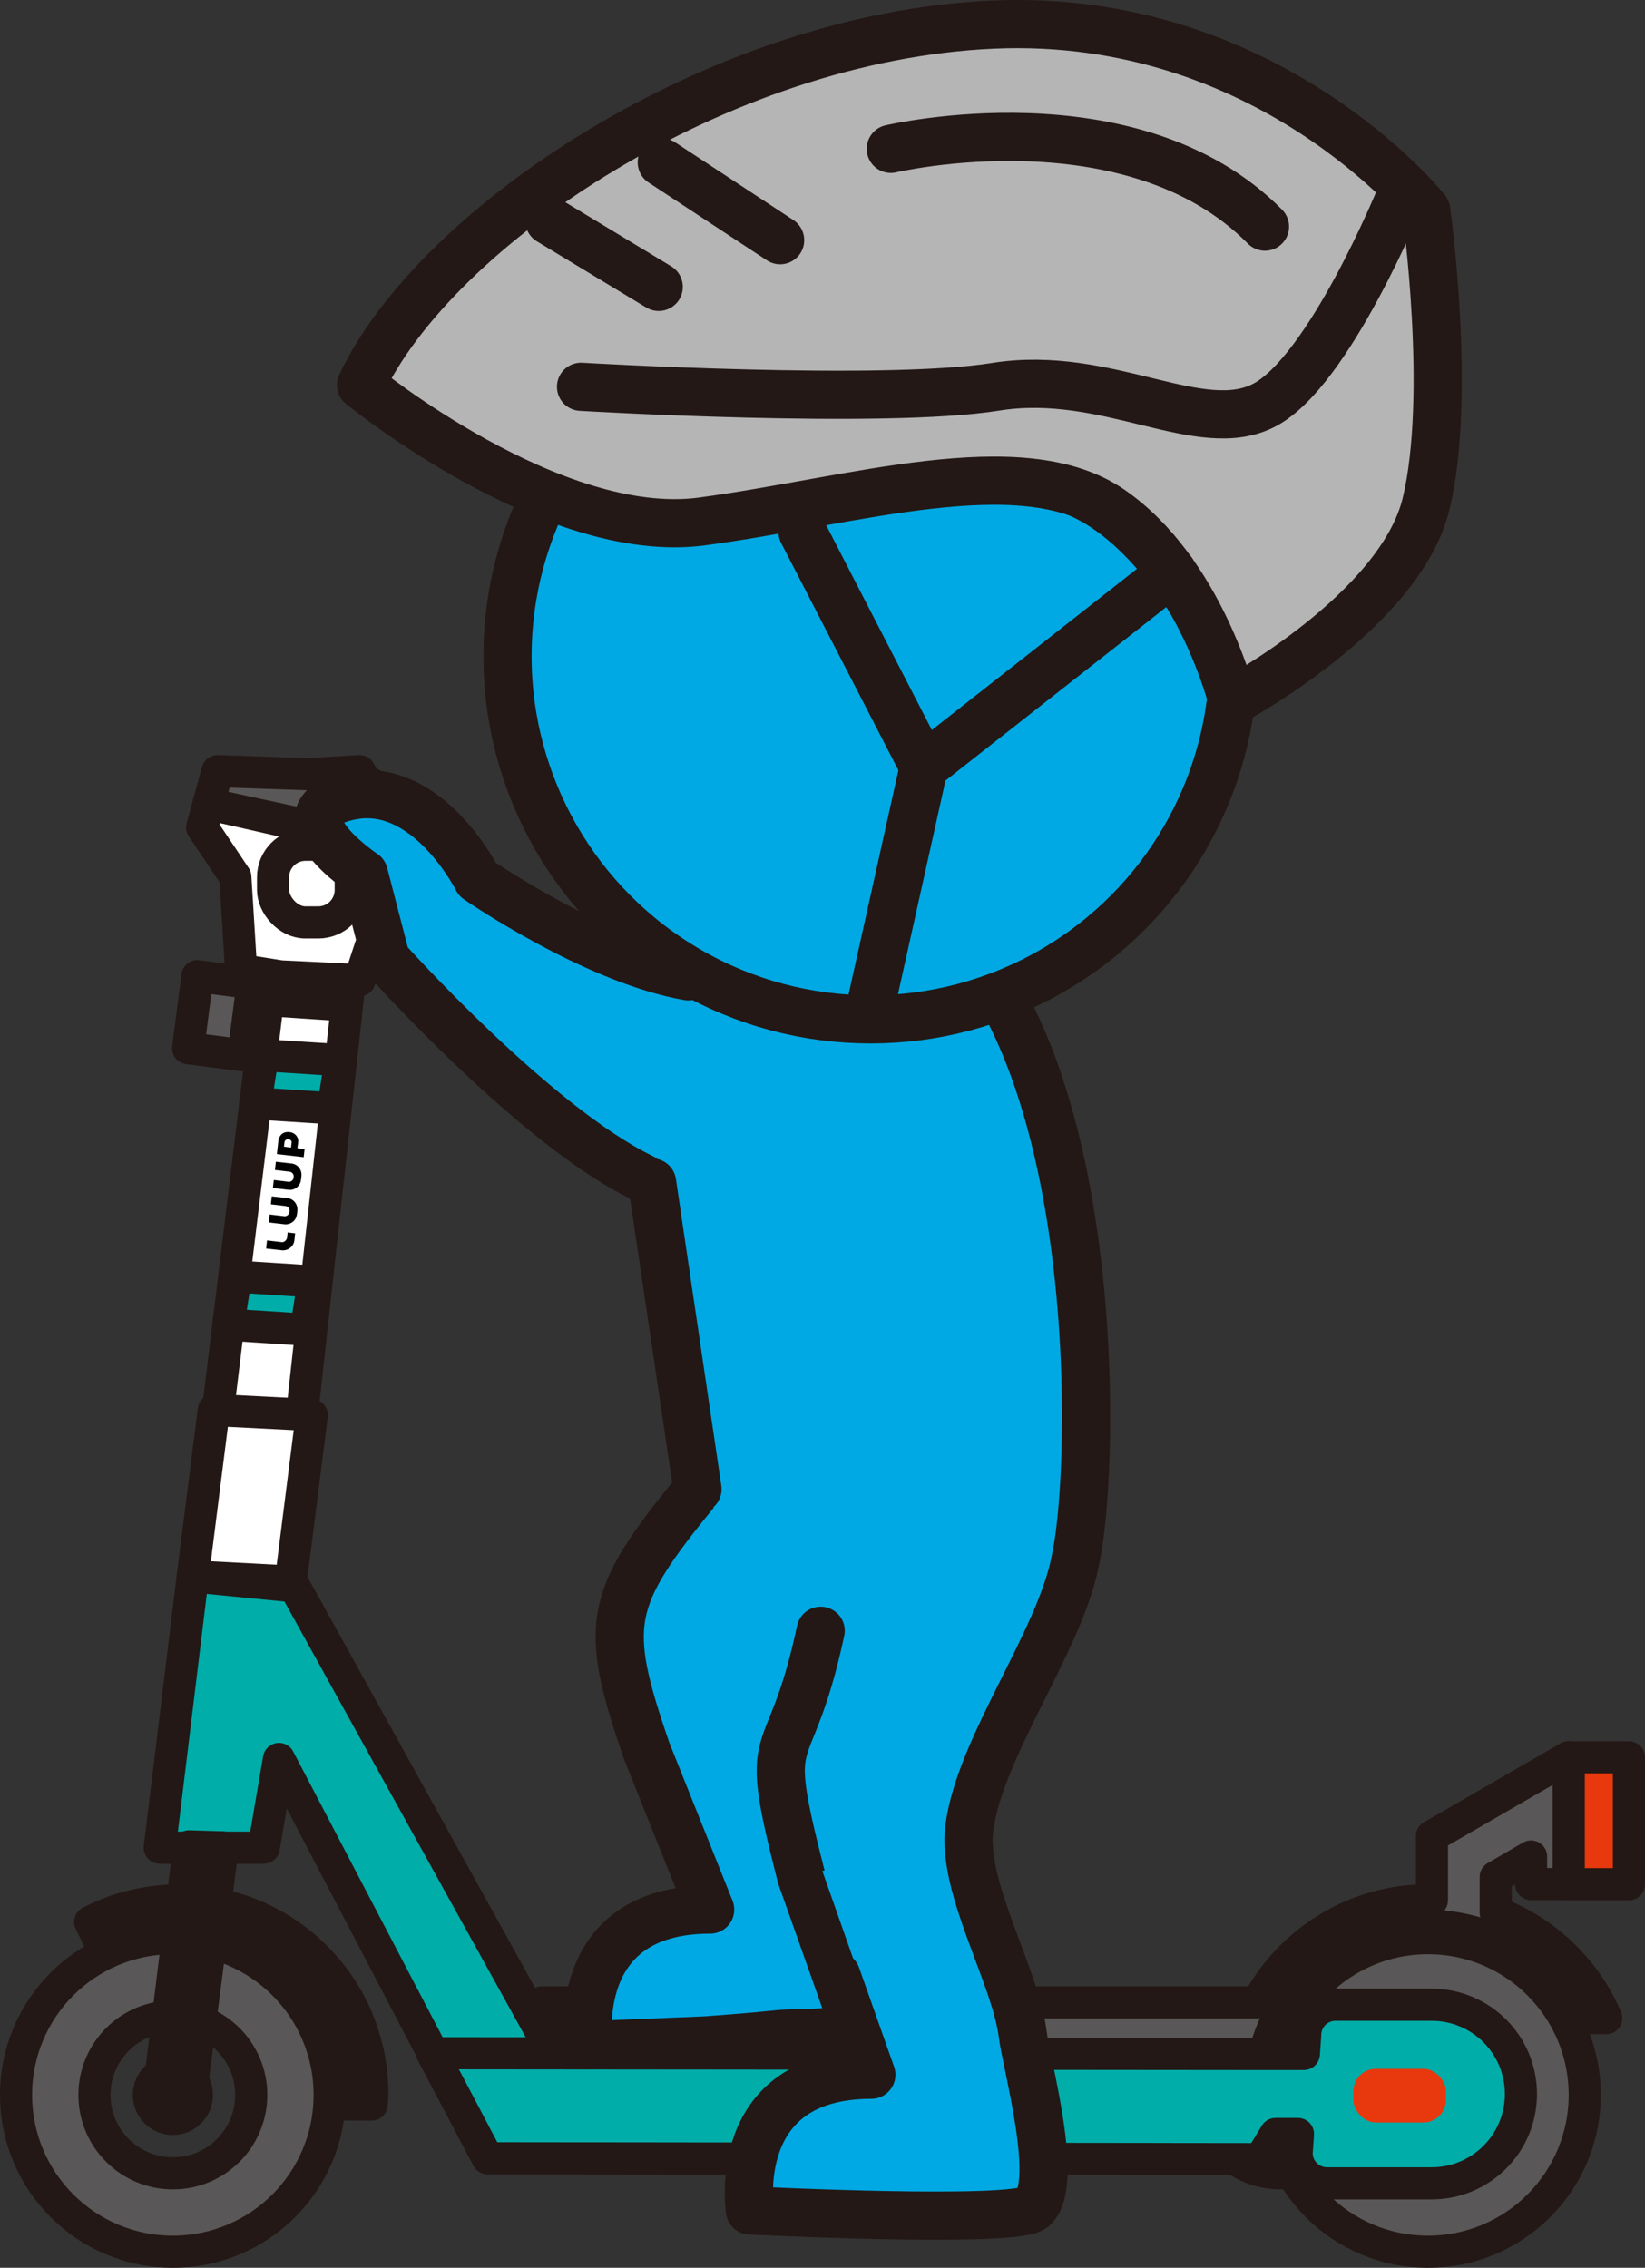 <?xml version="1.0" encoding="UTF-8"?><svg id="_レイヤー_2" xmlns="http://www.w3.org/2000/svg" viewBox="0 0 111.63 153.9"><rect x="0" y="0" width="111.63" height="153.9" fill="#333333" stroke="none"/><g id="_レイヤー_7"><path d="M86.89,147.49c-2.94,0-5.32-2.38-5.32-5.32,0-2.94,2.38-5.32,5.32-5.32s5.32,2.38,5.32,5.32-2.38,5.32-5.32,5.32Z" fill="#595757" stroke="#231815" stroke-linecap="round" stroke-linejoin="round" stroke-width="2.18"/><path d="M88.53,142.17c0,.9-.73,1.63-1.63,1.63-.9,0-1.63-.73-1.63-1.63,0-.9.73-1.63,1.63-1.63.9,0,1.63.73,1.63,1.63Z" fill="#231815" stroke="#231815" stroke-linecap="round" stroke-linejoin="round" stroke-width="2.18"/><path d="M11.73,131.53c-5.88,0-10.64,4.76-10.64,10.64s4.76,10.64,10.64,10.64,10.64-4.76,10.64-10.64c0-5.88-4.76-10.64-10.64-10.64ZM11.73,147.49c-2.94,0-5.32-2.38-5.32-5.32,0-2.94,2.38-5.32,5.32-5.32,2.94,0,5.32,2.38,5.32,5.32,0,2.94-2.38,5.32-5.32,5.32Z" fill="#595757" stroke="#231815" stroke-linecap="round" stroke-linejoin="round" stroke-width="2.18"/><circle cx="11.73" cy="142.17" r="1.63" fill="#231815" stroke="#231815" stroke-linecap="round" stroke-linejoin="round" stroke-width="2.18"/><path d="M96.9,131.53c-5.88,0-10.64,4.76-10.64,10.64,0,5.88,4.76,10.64,10.64,10.64s10.64-4.76,10.64-10.64c0-5.88-4.76-10.64-10.64-10.64ZM96.9,147.49c-2.94,0-5.32-2.38-5.32-5.32s2.38-5.32,5.32-5.32c2.94,0,5.32,2.38,5.32,5.32s-2.38,5.32-5.32,5.32Z" fill="#595757" stroke="#231815" stroke-linecap="round" stroke-linejoin="round" stroke-width="2.18"/><circle cx="96.9" cy="142.17" r="1.63" fill="#231815" stroke="#231815" stroke-linecap="round" stroke-linejoin="round" stroke-width="2.18"/><rect x="106.44" y="119.26" width="4.1" height="8.61" fill="#e8380d" stroke="#231815" stroke-linecap="round" stroke-linejoin="round" stroke-width="2.18"/><polygon points="25.2 53.2 20.01 52.88 13.25 108.36 18.55 113.69 25.2 53.2" fill="#fff" stroke="#231815" stroke-linecap="round" stroke-linejoin="round" stroke-width="2.18"/><polygon points="13.08 106.98 10.84 125.39 17.9 125.39 18.93 119.37 30.62 141.72 38.75 141.56 19.98 107.66 13.08 106.98" fill="#00ada9" stroke="#231815" stroke-linecap="round" stroke-linejoin="round" stroke-width="2.18"/><polygon points="14.15 54.56 13.72 56.15 15.97 59.51 16.36 65.83 19.04 66.26 24.4 66.52 27.35 57.57 14.15 54.56" fill="#fff" stroke="#231815" stroke-linecap="round" stroke-linejoin="round" stroke-width="2.18"/><polygon points="26.15 55.51 24.4 52.33 20.9 52.54 14.76 52.33 14.15 54.56 25.64 57.05 26.15 55.51" fill="#595757" stroke="#231815" stroke-linecap="round" stroke-linejoin="round" stroke-width="2.18"/><path d="M24.23,136.97c-2-4.7-6.66-8-12.1-8-2.17,0-4.21.53-6.01,1.46l.76,1.56c1.57-.82,3.35-1.31,5.25-1.31,4.46,0,8.31,2.56,10.2,6.29.78,1.55,1.23,3.29,1.23,5.14,0,.24-.02.48-.04.71h1.71c.01-.24.04-.47.04-.71,0-1.83-.37-3.56-1.05-5.14Z" fill="#595757" stroke="#231815" stroke-linecap="round" stroke-linejoin="round" stroke-width="2.18"/><path d="M86.7,136.97c1.88-3.73,5.74-6.29,10.2-6.29.49,0,.98.04,1.45.1.2.03.4.07.6.1.28.05.55.11.82.18.18.05.36.09.54.15,2.96.93,5.4,3.02,6.79,5.75h1.9c-1.41-3.3-4.13-5.91-7.5-7.17v-2.41s2.4-1.39,2.4-1.39v1.87h2.55v-8.61s-2.55,1.47-2.55,1.47l-4.77,2.76-1.96,1.13v4.35c-.09,0-.17,0-.26,0-5.01,0-9.36,2.81-11.57,6.93h-48.57l1.83,3.5h45.45c-.18.88-.28,1.78-.28,2.71,0,.24.02.48.04.71h1.71c-.01-.24-.04-.47-.04-.71,0-1.85.45-3.6,1.23-5.14Z" fill="#595757" stroke="#231815" stroke-linecap="round" stroke-linejoin="round" stroke-width="2.18"/><path d="M97.14,136.05h-6.51c-1.14,0-2.06.92-2.06,2.06l-.09,1.28h-2.98s-1.26,0-1.26,0l-54.91-.05,3.76,7.13,52.43.06,1.04-1.71h1.52l-.09,1.29c0,1.14.92,2.06,2.06,2.06h7.1c3.35,0,6.06-2.71,6.06-6.06h0c0-3.35-2.71-6.06-6.06-6.06Z" fill="#00ada9" stroke="#231815" stroke-linecap="round" stroke-linejoin="round" stroke-width="2.18"/><polygon points="13.01 141.71 10.87 141.17 12.83 125.3 15.11 125.37 13.01 141.71" fill="#231815" stroke="#231815" stroke-linecap="round" stroke-linejoin="round" stroke-width="2.18"/><polygon points="21.16 96.03 14.51 95.69 13.08 106.98 19.73 107.33 21.16 96.03" fill="#fff" stroke="#231815" stroke-linecap="round" stroke-linejoin="round" stroke-width="2.18"/><polygon points="21.28 86.97 16 86.63 15.49 89.9 20.76 90.24 21.28 86.97" fill="#00ada9" stroke="#231815" stroke-linecap="round" stroke-linejoin="round" stroke-width="2.18"/><polygon points="23.11 71.95 17.84 71.61 17.32 74.88 22.6 75.22 23.11 71.95" fill="#00ada9" stroke="#231815" stroke-linecap="round" stroke-linejoin="round" stroke-width="2.18"/><polygon points="23.46 67.25 18.18 66.91 18.24 67.88 23.51 68.23 23.46 67.25" fill="#231815" stroke="#231815" stroke-linecap="round" stroke-linejoin="round" stroke-width="2.18"/><rect x="91.84" y="140.4" width="6.28" height="3.64" rx="1.52" ry="1.52" fill="#e8380d"/><path d="M18.39,81.73l1.03.12s.12.06.15.09c.09.1.1.22.07.35-.03.14-.19.26-.33.25l-1.01-.12-.06.54,1.12.13c.33.01.65-.2.75-.51.04-.13.07-.34.07-.47.02-.4-.26-.75-.66-.8l-1.08-.12-.06.55Z"/><path d="M18.66,79.4l1.03.12s.1.04.12.06c.12.1.14.24.11.38-.03.13-.19.26-.33.24l-1.01-.12-.06.54,1.11.13c.34.02.65-.2.76-.52.04-.13.06-.33.07-.47.02-.37-.23-.71-.6-.79l-1.14-.13-.06.54Z"/><path d="M18.9,77.33l-.11.99,1.82.21.06-.54-.48-.06s0-.01,0-.02c0-.13.04-.29.05-.43.02-.31-.21-.58-.51-.64-.39-.08-.72.08-.82.49ZM19.79,77.49s.01.04,0,.04l-.04.35-.48-.06h0s.04-.34.04-.34c0-.01.04-.08.05-.09.12-.14.38-.09.43.09Z"/><path d="M19.45,84.07c-.01.11-.2.24-.3.23l-1.03-.12-.06.55,1.07.12c.4.04.77-.23.84-.63.03-.17.03-.35.06-.52l-.51-.06h0s-.05.43-.05.43Z"/><rect x="18.53" y="57.33" width="5.27" height="5.27" rx="2.2" ry="2.2" fill="#fff" stroke="#231815" stroke-linecap="round" stroke-linejoin="round" stroke-width="2.18"/><rect x="13.07" y="66.47" width="3.78" height="4.93" transform="translate(8.95 -1.35) rotate(7.36)" fill="#595757" stroke="#231815" stroke-linecap="round" stroke-linejoin="round" stroke-width="2.18"/><path d="M63.46,83.29c.07.29.12.59.17.9.4,2.82-.58,5.11-1.22,7.74-.51,2.1-.74,4.35-1.15,6.51-1.02,5.4-2.31,10.74-3.02,16.21-.53,4.06-.29,8.15.22,12.2.27,2.12,2.23,8.59.42,10.23-1.19,1.08-4.62.82-6.06.97-1.64.17-3.27.3-4.91.42l-7.96.33s-1.42-9.21,8.24-9.21c0,0-4.29-10.72-4.29-10.72-2.99-8.67-2.69-10.32,3.44-17.8,1.15-1.41.21-24.51,1.11-25.06,5.21-3.19,13.43.46,15.02,7.29Z" fill="#00a9e4" stroke="#231815" stroke-linecap="round" stroke-linejoin="round" stroke-width="3.27"/><path d="M47.33,101.06l-3.08-20.81c-.27,0-.49-.13-.68-.33-7.29-3.53-17.38-14.83-17.38-14.83l-1.5-5.79s-6.23-4.16-.96-5.28c5.28-1.12,8.67,5.66,8.67,5.66,0,0,7.89,5.46,14.32,6.58l2.19-.4c1.57-.42,4.63,1.08,6.18.6l2.09-7.27c17.83,2.95,17.43,39.4,15.79,46.72-1.02,5.4-6.48,12.66-7.19,18.13-.53,4.06,3.11,9.97,3.62,14.01.27,2.12,2.53,10.13.72,11.78-1.19,1.08-19.23.18-19.23.18,0,0-1.42-9.21,8.24-9.21,0,0-4.75-13.45-4.76-13.46-2.8-10.91-.85-6.51,1.32-16.67" fill="#00a9e4" stroke="#231815" stroke-linecap="round" stroke-linejoin="round" stroke-width="3.27"/><circle cx="59.08" cy="44.54" r="24.64" fill="#00a9e4" stroke="#231815" stroke-linecap="round" stroke-linejoin="round" stroke-width="3.27"/><path d="M83.4,46.74s-4.82-11.87-12.19-13.33c-7.38-1.46-21.44,1.67-21.44,1.67,0,0-9.16,1.52-12.98-2.58-3.82-4.1-3.8-6.59-3.8-6.59,0,0,12.05-23.84,34.01-24.11,21.96-.26,29.78,12.46,29.78,12.46,0,0,1.97,18.18-1.79,23.06-3.76,4.88-11.58,9.42-11.58,9.42Z" fill="#f5a21b" stroke="#231815" stroke-linecap="round" stroke-linejoin="round" stroke-width="2.18"/><path d="M24.5,26.13s12.96,10.61,23.12,9.26c10.16-1.35,21.67-5.01,27.76-.81,6.09,4.2,8.26,13,8.26,13,0,0,11.38-6.09,13.14-13.41,1.76-7.31,0-19.91,0-19.91,0,0-10.7-13.41-29.39-12.59-18.69.81-37.88,13.76-42.89,24.46Z" fill="#b5b5b6" stroke="#231815" stroke-linecap="round" stroke-linejoin="round" stroke-width="3.27"/><path d="M39.43,26.25s20.52,1.22,28.13,0c7.62-1.22,13.92,3.55,18.28,1.22,4.37-2.34,9.14-14.02,9.14-14.02" fill="none" stroke="#231815" stroke-linecap="round" stroke-linejoin="round" stroke-width="3.27"/><line x1="44.91" y1="11.02" x2="52.94" y2="16.3" fill="none" stroke="#231815" stroke-linecap="round" stroke-linejoin="round" stroke-width="3.27"/><line x1="37.28" y1="14.98" x2="44.7" y2="19.47" fill="none" stroke="#231815" stroke-linecap="round" stroke-linejoin="round" stroke-width="3.27"/><path d="M60.45,10.1s16.35-3.86,25.39,5.28" fill="none" stroke="#231815" stroke-linecap="round" stroke-linejoin="round" stroke-width="3.27"/><polyline points="54.46 36.1 62.69 52.05 79.55 38.8" fill="none" stroke="#231815" stroke-linecap="round" stroke-linejoin="round" stroke-width="3.27"/><line x1="59.03" y1="68.51" x2="62.69" y2="52.05" fill="none" stroke="#231815" stroke-linecap="round" stroke-linejoin="round" stroke-width="3.27"/></g></svg>